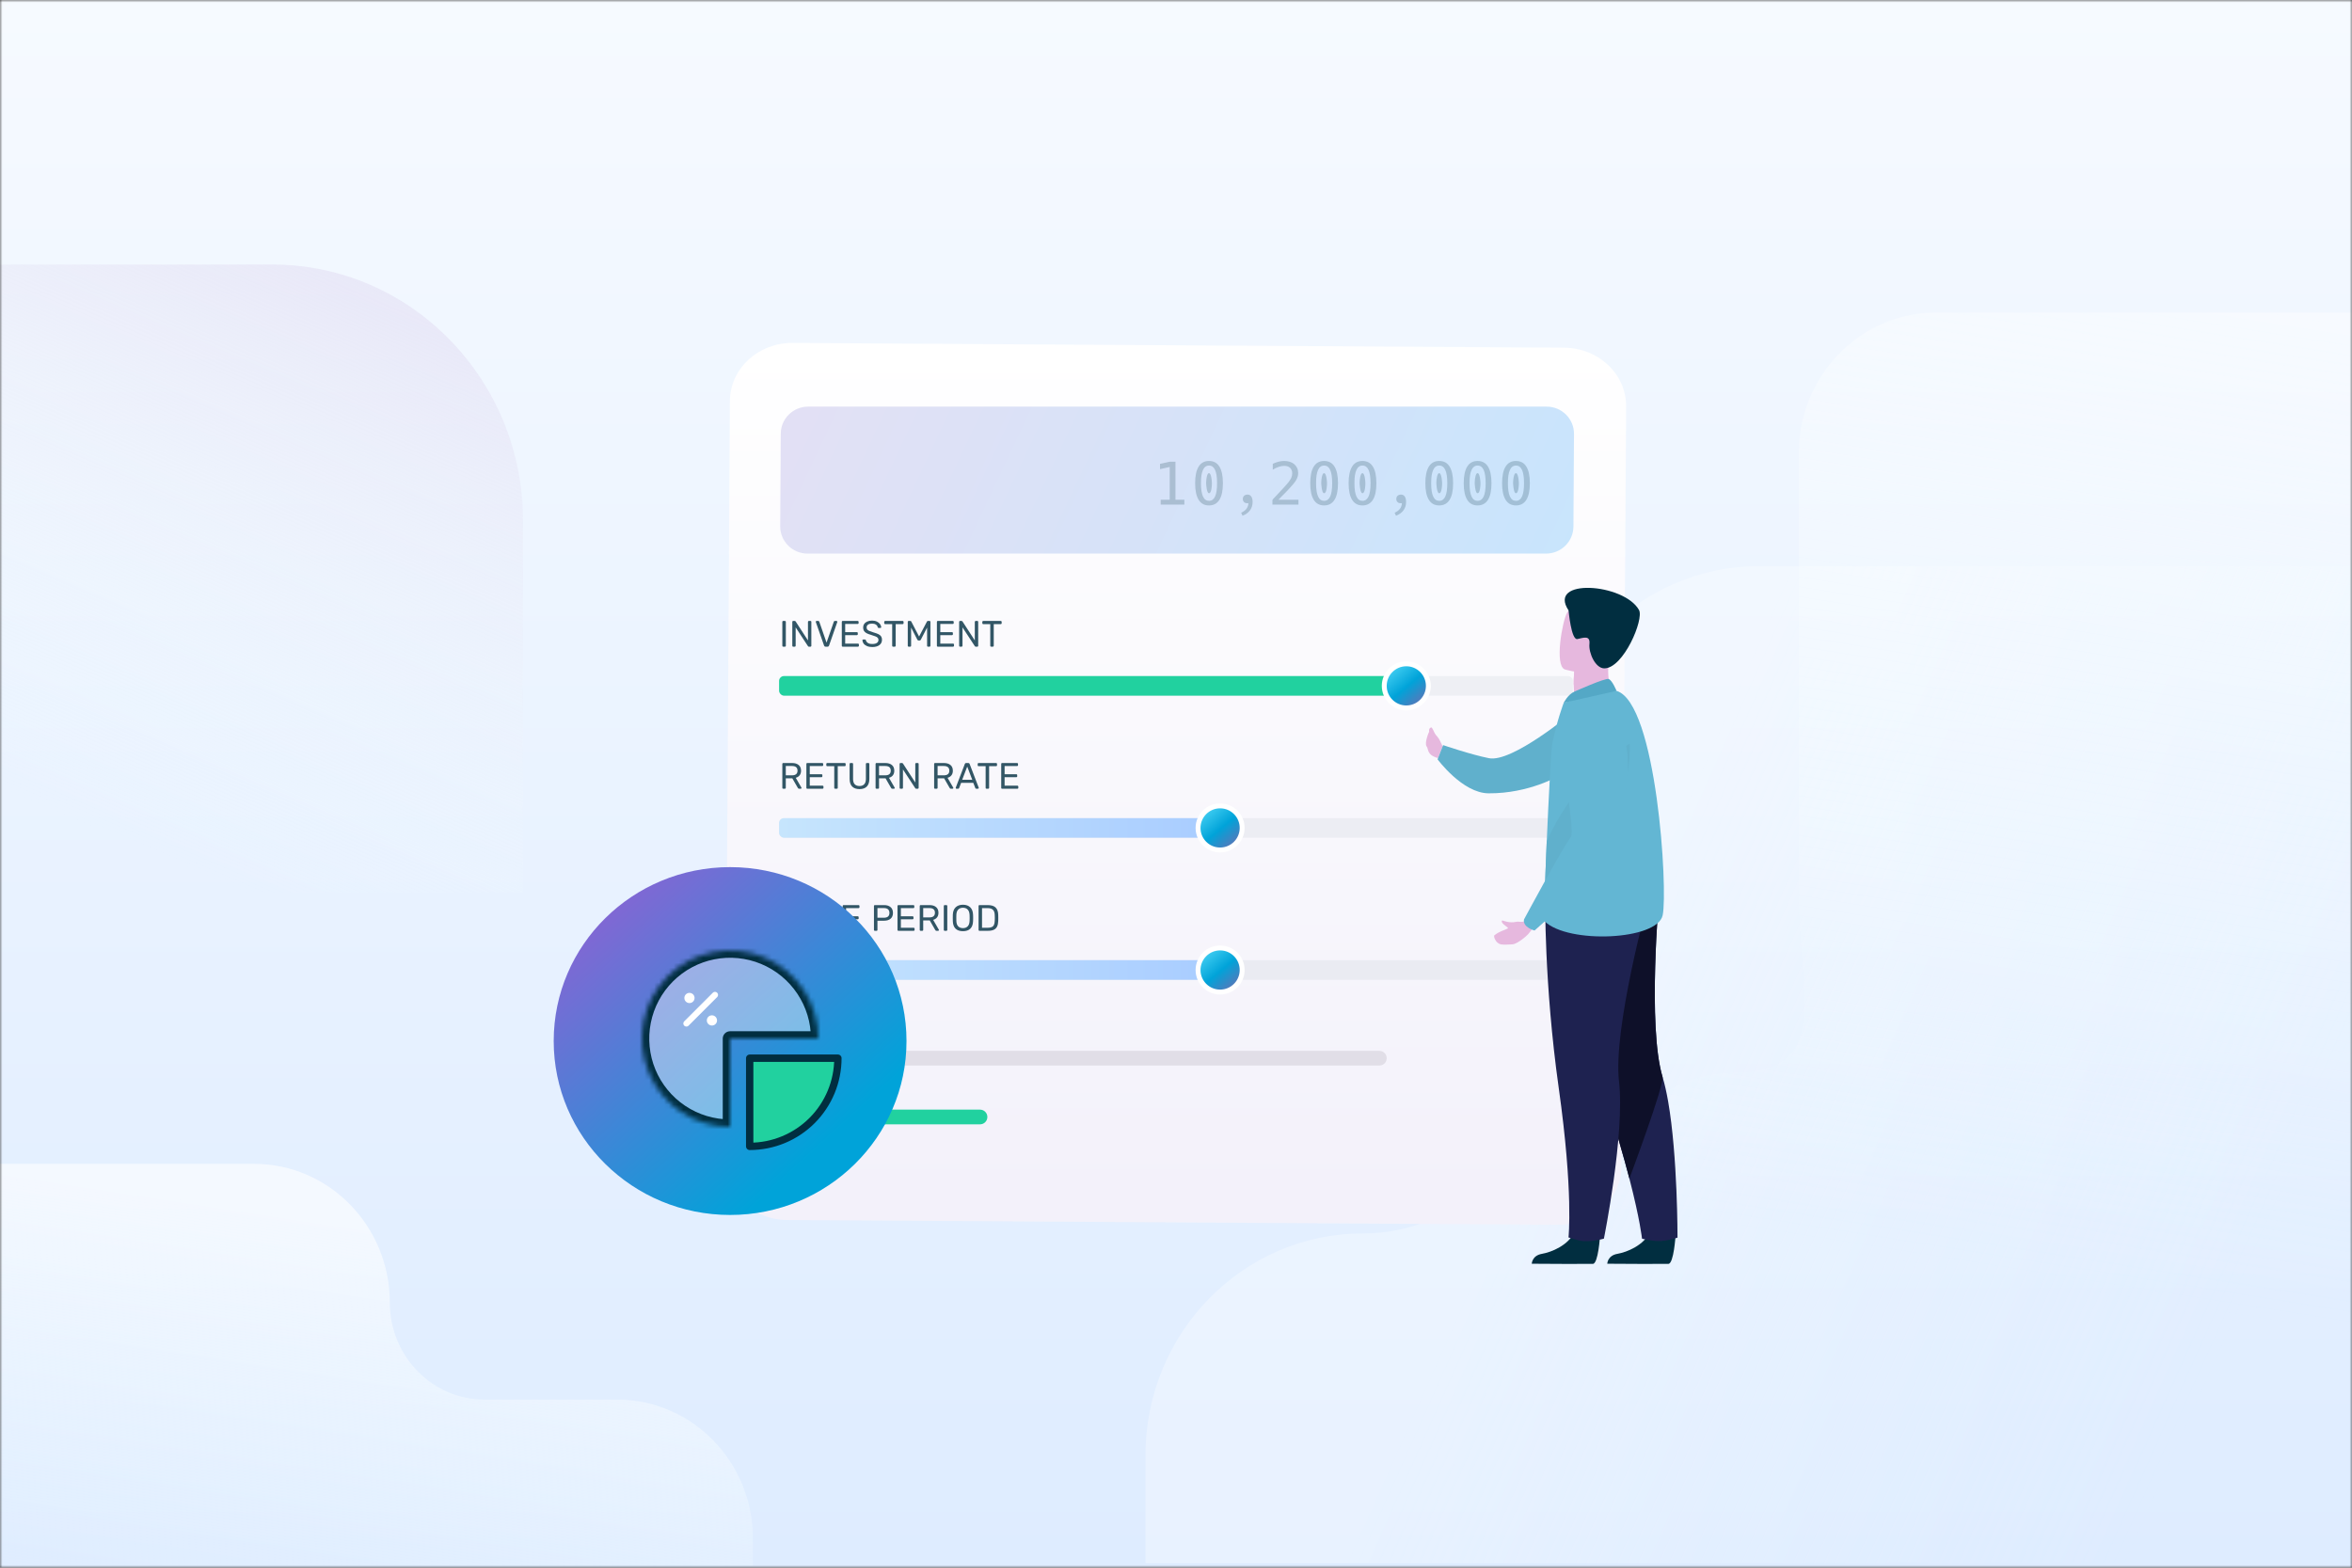 <svg xmlns="http://www.w3.org/2000/svg" width="480" height="320" viewBox="0 0 480 320" fill="none"><rect x="0" y="0" width="480" height="320" fill="#333333" stroke="none"/><mask id="mask0_108_1045" style="mask-type:alpha" maskUnits="userSpaceOnUse" x="0" y="0" width="480" height="320"><rect width="480" height="320" fill="url(#paint0_linear_108_1045)"></rect><rect width="480" height="320" fill="url(#paint1_linear_108_1045)"></rect></mask><g mask="url(#mask0_108_1045)"><rect width="480" height="320" fill="url(#paint2_linear_108_1045)"></rect><rect width="480" height="320" fill="url(#paint3_linear_108_1045)"></rect><path opacity="0.3" d="M479.998 115.569V319.082H233.771V297.106C233.771 272.072 253.624 251.78 278.115 251.78C288.207 251.78 297.344 247.598 303.958 240.838C310.571 234.078 314.662 224.739 314.662 214.423V160.895C314.662 135.864 334.515 115.569 359.006 115.569L479.998 115.569Z" fill="url(#paint4_linear_108_1045)"></path><path opacity="0.75" d="M0 54H55.597C83.824 54 106.74 77.424 106.74 106.276V182.201H0V54Z" fill="url(#paint5_linear_108_1045)"></path><path opacity="0.6" d="M153.655 314.023L153.655 319.589H0L9.15858e-06 237.569H51.836C67.144 237.569 79.555 250.256 79.555 265.902C79.555 276.832 88.223 285.69 98.914 285.69H125.937C141.244 285.69 153.655 298.376 153.655 314.023Z" fill="url(#paint6_linear_108_1045)"></path><path opacity="0.4" d="M479.997 63.802V319.533H325.964V247.631C325.964 231.794 338.523 218.956 354.017 218.956C374.052 218.956 367.107 202.355 367.107 181.872V92.472C367.107 76.635 379.667 63.797 395.16 63.797H480L479.997 63.802Z" fill="url(#paint7_linear_108_1045)"></path><path d="M318.114 250L160.632 249.027C153.607 248.98 147.953 243.613 148 237.028L148.962 81.835C149.009 75.25 154.733 69.953 161.746 70L319.229 70.973C326.254 71.02 331.907 76.387 331.861 82.972L330.899 238.165C330.852 244.75 325.128 250.047 318.114 250Z" fill="url(#paint8_linear_108_1045)"></path><path d="M315.484 113H164.778C161.697 112.977 159.213 110.495 159.225 107.434L159.342 88.497C159.365 85.447 161.873 82.988 164.966 83L315.671 83C318.752 83.023 321.236 85.505 321.225 88.566L321.107 107.503C321.084 110.553 318.577 113.012 315.484 113Z" fill="url(#paint9_linear_108_1045)"></path><path opacity="0.2" d="M236.877 102.004H238.717V95.318L236.737 95.764V94.686L238.705 94.252H239.889V102.004H241.705V103H236.877V102.004ZM246.735 103.17C245.798 103.17 245.093 102.787 244.62 102.021C244.143 101.252 243.905 100.123 243.905 98.635C243.905 97.143 244.143 96.012 244.62 95.242C245.093 94.477 245.798 94.094 246.735 94.094C247.196 94.094 247.604 94.188 247.96 94.375C248.315 94.562 248.614 94.852 248.856 95.242C249.091 95.617 249.268 96.086 249.389 96.648C249.511 97.207 249.571 97.869 249.571 98.635C249.571 99.4 249.511 100.062 249.389 100.621C249.268 101.18 249.091 101.646 248.856 102.021C248.376 102.787 247.669 103.17 246.735 103.17ZM246.735 102.232C247.02 102.232 247.264 102.156 247.468 102.004C247.675 101.852 247.845 101.631 247.977 101.342C248.247 100.752 248.382 99.85 248.382 98.635C248.382 97.416 248.247 96.514 247.977 95.928C247.845 95.635 247.677 95.412 247.473 95.26C247.27 95.107 247.024 95.031 246.735 95.031C246.184 95.031 245.774 95.328 245.505 95.922C245.368 96.215 245.264 96.584 245.194 97.029C245.128 97.471 245.095 98.006 245.095 98.635C245.095 99.853 245.231 100.756 245.505 101.342C245.645 101.646 245.817 101.871 246.02 102.016C246.227 102.16 246.466 102.232 246.735 102.232ZM246.747 100.68C246.688 100.68 246.634 100.658 246.583 100.615C246.536 100.568 246.493 100.508 246.454 100.434C246.419 100.355 246.387 100.266 246.36 100.164C246.333 100.059 246.307 99.949 246.284 99.836C246.264 99.742 246.247 99.639 246.231 99.525C246.216 99.412 246.202 99.299 246.19 99.186C246.179 99.068 246.169 98.959 246.161 98.857C246.153 98.756 246.149 98.672 246.149 98.606C246.149 98.559 246.151 98.49 246.155 98.4C246.159 98.311 246.165 98.211 246.173 98.102C246.184 97.992 246.196 97.879 246.208 97.762C246.223 97.641 246.243 97.525 246.266 97.416C246.376 96.857 246.528 96.578 246.723 96.578C246.833 96.578 246.925 96.652 246.999 96.801C247.077 96.949 247.143 97.16 247.198 97.434C247.218 97.531 247.235 97.637 247.251 97.75C247.266 97.863 247.28 97.977 247.292 98.09C247.304 98.199 247.311 98.305 247.315 98.406C247.323 98.504 247.327 98.586 247.327 98.652C247.327 98.691 247.325 98.752 247.321 98.834C247.321 98.916 247.317 99.012 247.309 99.121C247.302 99.227 247.29 99.34 247.274 99.461C247.262 99.582 247.247 99.703 247.227 99.824C247.177 100.113 247.108 100.328 247.022 100.469C246.94 100.609 246.848 100.68 246.747 100.68ZM253.3 104.658C254.253 104.232 254.745 103.58 254.777 102.701C254.73 102.709 254.687 102.715 254.648 102.719C254.612 102.723 254.577 102.725 254.542 102.725C254.417 102.725 254.3 102.707 254.191 102.672C254.081 102.633 253.984 102.574 253.898 102.496C253.726 102.344 253.64 102.129 253.64 101.852C253.64 101.723 253.661 101.602 253.704 101.488C253.747 101.371 253.816 101.271 253.909 101.189C253.987 101.123 254.085 101.068 254.202 101.025C254.32 100.979 254.448 100.955 254.589 100.955C254.921 100.955 255.179 101.088 255.362 101.354C255.542 101.615 255.632 101.982 255.632 102.455C255.632 103.123 255.452 103.699 255.093 104.184C254.734 104.664 254.226 105.025 253.57 105.268L253.3 104.658ZM259.677 102.215C259.677 102.141 259.687 102.076 259.707 102.021C259.73 101.963 259.769 101.906 259.824 101.852C260.046 101.617 260.31 101.34 260.615 101.02C260.92 100.695 261.246 100.344 261.593 99.965C261.793 99.75 261.953 99.576 262.074 99.443C262.195 99.311 262.295 99.201 262.373 99.115C262.451 99.029 262.513 98.959 262.56 98.904C262.611 98.846 262.664 98.783 262.718 98.717C262.824 98.592 262.916 98.478 262.994 98.377C263.076 98.272 263.148 98.174 263.211 98.084C263.277 97.99 263.334 97.9 263.38 97.814C263.431 97.728 263.476 97.643 263.515 97.557C263.582 97.408 263.632 97.26 263.668 97.111C263.703 96.963 263.72 96.807 263.72 96.643C263.72 96.408 263.685 96.195 263.615 96.004C263.545 95.809 263.437 95.643 263.293 95.506C263.004 95.228 262.607 95.09 262.103 95.09C261.752 95.09 261.38 95.154 260.99 95.283C260.599 95.412 260.185 95.607 259.748 95.869V94.674C259.951 94.576 260.152 94.492 260.351 94.422C260.554 94.348 260.75 94.287 260.937 94.24C261.132 94.189 261.326 94.152 261.517 94.129C261.709 94.106 261.898 94.094 262.086 94.094C262.492 94.094 262.873 94.148 263.228 94.258C263.584 94.367 263.894 94.539 264.16 94.773C264.394 94.981 264.582 95.234 264.722 95.535C264.863 95.832 264.933 96.168 264.933 96.543C264.933 96.742 264.912 96.938 264.869 97.129C264.826 97.316 264.761 97.506 264.675 97.697C264.632 97.795 264.584 97.891 264.529 97.984C264.474 98.078 264.412 98.174 264.341 98.272C264.275 98.369 264.199 98.473 264.113 98.582C264.027 98.688 263.931 98.803 263.826 98.928C263.712 99.061 263.578 99.215 263.421 99.391C263.265 99.566 263.084 99.766 262.877 99.988C262.728 100.148 262.591 100.293 262.466 100.422C262.341 100.547 262.207 100.682 262.062 100.826C261.921 100.967 261.759 101.129 261.576 101.312C261.396 101.496 261.175 101.727 260.914 102.004H264.992V103H259.677V102.215ZM270.227 103.17C269.289 103.17 268.584 102.787 268.111 102.021C267.635 101.252 267.396 100.123 267.396 98.635C267.396 97.143 267.635 96.012 268.111 95.242C268.584 94.477 269.289 94.094 270.227 94.094C270.687 94.094 271.096 94.188 271.451 94.375C271.807 94.562 272.105 94.852 272.348 95.242C272.582 95.617 272.76 96.086 272.881 96.648C273.002 97.207 273.062 97.869 273.062 98.635C273.062 99.4 273.002 100.062 272.881 100.621C272.76 101.18 272.582 101.646 272.348 102.021C271.867 102.787 271.16 103.17 270.227 103.17ZM270.227 102.232C270.512 102.232 270.756 102.156 270.959 102.004C271.166 101.852 271.336 101.631 271.469 101.342C271.738 100.752 271.873 99.85 271.873 98.635C271.873 97.416 271.738 96.514 271.469 95.928C271.336 95.635 271.168 95.412 270.965 95.26C270.762 95.107 270.516 95.031 270.227 95.031C269.676 95.031 269.266 95.328 268.996 95.922C268.859 96.215 268.756 96.584 268.686 97.029C268.619 97.471 268.586 98.006 268.586 98.635C268.586 99.853 268.723 100.756 268.996 101.342C269.137 101.646 269.309 101.871 269.512 102.016C269.719 102.16 269.957 102.232 270.227 102.232ZM270.238 100.68C270.18 100.68 270.125 100.658 270.074 100.615C270.027 100.568 269.984 100.508 269.945 100.434C269.91 100.355 269.879 100.266 269.852 100.164C269.824 100.059 269.799 99.949 269.775 99.836C269.756 99.742 269.738 99.639 269.723 99.525C269.707 99.412 269.693 99.299 269.682 99.186C269.67 99.068 269.66 98.959 269.652 98.857C269.645 98.756 269.641 98.672 269.641 98.606C269.641 98.559 269.643 98.49 269.646 98.4C269.65 98.311 269.656 98.211 269.664 98.102C269.676 97.992 269.687 97.879 269.699 97.762C269.715 97.641 269.734 97.525 269.758 97.416C269.867 96.857 270.02 96.578 270.215 96.578C270.324 96.578 270.416 96.652 270.49 96.801C270.568 96.949 270.635 97.16 270.689 97.434C270.709 97.531 270.727 97.637 270.742 97.75C270.758 97.863 270.771 97.977 270.783 98.09C270.795 98.199 270.803 98.305 270.807 98.406C270.814 98.504 270.818 98.586 270.818 98.652C270.818 98.691 270.816 98.752 270.812 98.834C270.812 98.916 270.809 99.012 270.801 99.121C270.793 99.227 270.781 99.34 270.766 99.461C270.754 99.582 270.738 99.703 270.719 99.824C270.668 100.113 270.6 100.328 270.514 100.469C270.432 100.609 270.34 100.68 270.238 100.68ZM278.057 103.17C277.12 103.17 276.414 102.787 275.942 102.021C275.465 101.252 275.227 100.123 275.227 98.635C275.227 97.143 275.465 96.012 275.942 95.242C276.414 94.477 277.12 94.094 278.057 94.094C278.518 94.094 278.926 94.188 279.282 94.375C279.637 94.562 279.936 94.852 280.178 95.242C280.412 95.617 280.59 96.086 280.711 96.648C280.832 97.207 280.893 97.869 280.893 98.635C280.893 99.4 280.832 100.062 280.711 100.621C280.59 101.18 280.412 101.646 280.178 102.021C279.698 102.787 278.991 103.17 278.057 103.17ZM278.057 102.232C278.342 102.232 278.586 102.156 278.789 102.004C278.996 101.852 279.166 101.631 279.299 101.342C279.569 100.752 279.704 99.85 279.704 98.635C279.704 97.416 279.569 96.514 279.299 95.928C279.166 95.635 278.998 95.412 278.795 95.26C278.592 95.107 278.346 95.031 278.057 95.031C277.506 95.031 277.096 95.328 276.827 95.922C276.69 96.215 276.586 96.584 276.516 97.029C276.45 97.471 276.416 98.006 276.416 98.635C276.416 99.853 276.553 100.756 276.827 101.342C276.967 101.646 277.139 101.871 277.342 102.016C277.549 102.16 277.787 102.232 278.057 102.232ZM278.069 100.68C278.01 100.68 277.955 100.658 277.905 100.615C277.858 100.568 277.815 100.508 277.776 100.434C277.741 100.355 277.709 100.266 277.682 100.164C277.655 100.059 277.629 99.949 277.606 99.836C277.586 99.742 277.569 99.639 277.553 99.525C277.537 99.412 277.524 99.299 277.512 99.186C277.5 99.068 277.491 98.959 277.483 98.857C277.475 98.756 277.471 98.672 277.471 98.606C277.471 98.559 277.473 98.49 277.477 98.4C277.481 98.311 277.487 98.211 277.495 98.102C277.506 97.992 277.518 97.879 277.53 97.762C277.545 97.641 277.565 97.525 277.588 97.416C277.698 96.857 277.85 96.578 278.045 96.578C278.155 96.578 278.246 96.652 278.321 96.801C278.399 96.949 278.465 97.16 278.52 97.434C278.539 97.531 278.557 97.637 278.573 97.75C278.588 97.863 278.602 97.977 278.614 98.09C278.625 98.199 278.633 98.305 278.637 98.406C278.645 98.504 278.649 98.586 278.649 98.652C278.649 98.691 278.647 98.752 278.643 98.834C278.643 98.916 278.639 99.012 278.631 99.121C278.623 99.227 278.612 99.34 278.596 99.461C278.584 99.582 278.569 99.703 278.549 99.824C278.498 100.113 278.43 100.328 278.344 100.469C278.262 100.609 278.17 100.68 278.069 100.68ZM284.622 104.658C285.575 104.232 286.067 103.58 286.098 102.701C286.052 102.709 286.009 102.715 285.97 102.719C285.934 102.723 285.899 102.725 285.864 102.725C285.739 102.725 285.622 102.707 285.512 102.672C285.403 102.633 285.305 102.574 285.22 102.496C285.048 102.344 284.962 102.129 284.962 101.852C284.962 101.723 284.983 101.602 285.026 101.488C285.069 101.371 285.137 101.271 285.231 101.189C285.309 101.123 285.407 101.068 285.524 101.025C285.641 100.979 285.77 100.955 285.911 100.955C286.243 100.955 286.501 101.088 286.684 101.354C286.864 101.615 286.954 101.982 286.954 102.455C286.954 103.123 286.774 103.699 286.415 104.184C286.055 104.664 285.548 105.025 284.891 105.268L284.622 104.658ZM293.718 103.17C292.78 103.17 292.075 102.787 291.603 102.021C291.126 101.252 290.888 100.123 290.888 98.635C290.888 97.143 291.126 96.012 291.603 95.242C292.075 94.477 292.78 94.094 293.718 94.094C294.179 94.094 294.587 94.188 294.943 94.375C295.298 94.562 295.597 94.852 295.839 95.242C296.073 95.617 296.251 96.086 296.372 96.648C296.493 97.207 296.554 97.869 296.554 98.635C296.554 99.4 296.493 100.062 296.372 100.621C296.251 101.18 296.073 101.646 295.839 102.021C295.359 102.787 294.652 103.17 293.718 103.17ZM293.718 102.232C294.003 102.232 294.247 102.156 294.45 102.004C294.657 101.852 294.827 101.631 294.96 101.342C295.23 100.752 295.364 99.85 295.364 98.635C295.364 97.416 295.23 96.514 294.96 95.928C294.827 95.635 294.659 95.412 294.456 95.26C294.253 95.107 294.007 95.031 293.718 95.031C293.167 95.031 292.757 95.328 292.487 95.922C292.351 96.215 292.247 96.584 292.177 97.029C292.111 97.471 292.077 98.006 292.077 98.635C292.077 99.853 292.214 100.756 292.487 101.342C292.628 101.646 292.8 101.871 293.003 102.016C293.21 102.16 293.448 102.232 293.718 102.232ZM293.73 100.68C293.671 100.68 293.616 100.658 293.566 100.615C293.519 100.568 293.476 100.508 293.437 100.434C293.402 100.355 293.37 100.266 293.343 100.164C293.316 100.059 293.29 99.949 293.267 99.836C293.247 99.742 293.23 99.639 293.214 99.525C293.198 99.412 293.185 99.299 293.173 99.186C293.161 99.068 293.152 98.959 293.144 98.857C293.136 98.756 293.132 98.672 293.132 98.606C293.132 98.559 293.134 98.49 293.138 98.4C293.142 98.311 293.148 98.211 293.155 98.102C293.167 97.992 293.179 97.879 293.191 97.762C293.206 97.641 293.226 97.525 293.249 97.416C293.359 96.857 293.511 96.578 293.706 96.578C293.816 96.578 293.907 96.652 293.982 96.801C294.06 96.949 294.126 97.16 294.181 97.434C294.2 97.531 294.218 97.637 294.234 97.75C294.249 97.863 294.263 97.977 294.275 98.09C294.286 98.199 294.294 98.305 294.298 98.406C294.306 98.504 294.31 98.586 294.31 98.652C294.31 98.691 294.308 98.752 294.304 98.834C294.304 98.916 294.3 99.012 294.292 99.121C294.284 99.227 294.273 99.34 294.257 99.461C294.245 99.582 294.23 99.703 294.21 99.824C294.159 100.113 294.091 100.328 294.005 100.469C293.923 100.609 293.831 100.68 293.73 100.68ZM301.548 103.17C300.611 103.17 299.906 102.787 299.433 102.021C298.957 101.252 298.718 100.123 298.718 98.635C298.718 97.143 298.957 96.012 299.433 95.242C299.906 94.477 300.611 94.094 301.548 94.094C302.009 94.094 302.418 94.188 302.773 94.375C303.129 94.562 303.427 94.852 303.67 95.242C303.904 95.617 304.082 96.086 304.203 96.648C304.324 97.207 304.384 97.869 304.384 98.635C304.384 99.4 304.324 100.062 304.203 100.621C304.082 101.18 303.904 101.646 303.67 102.021C303.189 102.787 302.482 103.17 301.548 103.17ZM301.548 102.232C301.834 102.232 302.078 102.156 302.281 102.004C302.488 101.852 302.658 101.631 302.791 101.342C303.06 100.752 303.195 99.85 303.195 98.635C303.195 97.416 303.06 96.514 302.791 95.928C302.658 95.635 302.49 95.412 302.287 95.26C302.084 95.107 301.837 95.031 301.548 95.031C300.998 95.031 300.587 95.328 300.318 95.922C300.181 96.215 300.078 96.584 300.007 97.029C299.941 97.471 299.908 98.006 299.908 98.635C299.908 99.853 300.045 100.756 300.318 101.342C300.459 101.646 300.63 101.871 300.834 102.016C301.041 102.16 301.279 102.232 301.548 102.232ZM301.56 100.68C301.502 100.68 301.447 100.658 301.396 100.615C301.349 100.568 301.306 100.508 301.267 100.434C301.232 100.355 301.201 100.266 301.173 100.164C301.146 100.059 301.121 99.949 301.097 99.836C301.078 99.742 301.06 99.639 301.045 99.525C301.029 99.412 301.015 99.299 301.004 99.186C300.992 99.068 300.982 98.959 300.974 98.857C300.966 98.756 300.962 98.672 300.962 98.606C300.962 98.559 300.964 98.49 300.968 98.4C300.972 98.311 300.978 98.211 300.986 98.102C300.998 97.992 301.009 97.879 301.021 97.762C301.037 97.641 301.056 97.525 301.08 97.416C301.189 96.857 301.341 96.578 301.537 96.578C301.646 96.578 301.738 96.652 301.812 96.801C301.89 96.949 301.957 97.16 302.011 97.434C302.031 97.531 302.048 97.637 302.064 97.75C302.08 97.863 302.093 97.977 302.105 98.09C302.117 98.199 302.125 98.305 302.129 98.406C302.136 98.504 302.14 98.586 302.14 98.652C302.14 98.691 302.138 98.752 302.134 98.834C302.134 98.916 302.13 99.012 302.123 99.121C302.115 99.227 302.103 99.34 302.087 99.461C302.076 99.582 302.06 99.703 302.041 99.824C301.99 100.113 301.921 100.328 301.836 100.469C301.754 100.609 301.662 100.68 301.56 100.68ZM309.379 103.17C308.441 103.17 307.736 102.787 307.264 102.021C306.787 101.252 306.549 100.123 306.549 98.635C306.549 97.143 306.787 96.012 307.264 95.242C307.736 94.477 308.441 94.094 309.379 94.094C309.84 94.094 310.248 94.188 310.604 94.375C310.959 94.562 311.258 94.852 311.5 95.242C311.734 95.617 311.912 96.086 312.033 96.648C312.154 97.207 312.215 97.869 312.215 98.635C312.215 99.4 312.154 100.062 312.033 100.621C311.912 101.18 311.734 101.646 311.5 102.021C311.02 102.787 310.312 103.17 309.379 103.17ZM309.379 102.232C309.664 102.232 309.908 102.156 310.111 102.004C310.318 101.852 310.488 101.631 310.621 101.342C310.891 100.752 311.025 99.85 311.025 98.635C311.025 97.416 310.891 96.514 310.621 95.928C310.488 95.635 310.32 95.412 310.117 95.26C309.914 95.107 309.668 95.031 309.379 95.031C308.828 95.031 308.418 95.328 308.148 95.922C308.012 96.215 307.908 96.584 307.838 97.029C307.771 97.471 307.738 98.006 307.738 98.635C307.738 99.853 307.875 100.756 308.148 101.342C308.289 101.646 308.461 101.871 308.664 102.016C308.871 102.16 309.109 102.232 309.379 102.232ZM309.391 100.68C309.332 100.68 309.277 100.658 309.227 100.615C309.18 100.568 309.137 100.508 309.098 100.434C309.062 100.355 309.031 100.266 309.004 100.164C308.977 100.059 308.951 99.949 308.928 99.836C308.908 99.742 308.891 99.639 308.875 99.525C308.859 99.412 308.846 99.299 308.834 99.186C308.822 99.068 308.812 98.959 308.805 98.857C308.797 98.756 308.793 98.672 308.793 98.606C308.793 98.559 308.795 98.49 308.799 98.4C308.803 98.311 308.809 98.211 308.816 98.102C308.828 97.992 308.84 97.879 308.852 97.762C308.867 97.641 308.887 97.525 308.91 97.416C309.02 96.857 309.172 96.578 309.367 96.578C309.477 96.578 309.568 96.652 309.643 96.801C309.721 96.949 309.787 97.16 309.842 97.434C309.861 97.531 309.879 97.637 309.895 97.75C309.91 97.863 309.924 97.977 309.936 98.09C309.947 98.199 309.955 98.305 309.959 98.406C309.967 98.504 309.971 98.586 309.971 98.652C309.971 98.691 309.969 98.752 309.965 98.834C309.965 98.916 309.961 99.012 309.953 99.121C309.945 99.227 309.934 99.34 309.918 99.461C309.906 99.582 309.891 99.703 309.871 99.824C309.82 100.113 309.752 100.328 309.666 100.469C309.584 100.609 309.492 100.68 309.391 100.68Z" fill="#012E40"></path><rect opacity="0.05" x="159" y="138" width="162" height="4" rx="1" fill="#012E40"></rect><rect x="159" y="138" width="128" height="4" rx="1" fill="#21D19F"></rect><rect opacity="0.05" x="159" y="167" width="162" height="4" rx="1" fill="#012E40"></rect><rect x="159" y="167" width="91" height="4" rx="1" fill="url(#paint10_linear_108_1045)"></rect><rect opacity="0.05" x="159" y="196" width="162" height="4" rx="1" fill="#012E40"></rect><rect x="159" y="196" width="91" height="4" rx="1" fill="url(#paint11_linear_108_1045)"></rect><path opacity="0.8" d="M159.825 132C159.775 132 159.735 131.985 159.705 131.955C159.675 131.92 159.66 131.877 159.66 131.827V126.922C159.66 126.872 159.675 126.832 159.705 126.802C159.735 126.767 159.775 126.75 159.825 126.75H160.2C160.255 126.75 160.298 126.765 160.328 126.795C160.358 126.825 160.373 126.867 160.373 126.922V131.827C160.373 131.877 160.355 131.92 160.32 131.955C160.29 131.985 160.25 132 160.2 132H159.825ZM161.861 132C161.811 132 161.771 131.985 161.741 131.955C161.711 131.92 161.696 131.877 161.696 131.827V126.93C161.696 126.875 161.711 126.832 161.741 126.802C161.771 126.767 161.811 126.75 161.861 126.75H162.191C162.241 126.75 162.279 126.76 162.304 126.78C162.329 126.8 162.354 126.825 162.379 126.855L164.891 130.725V126.93C164.891 126.875 164.906 126.832 164.936 126.802C164.971 126.767 165.014 126.75 165.064 126.75H165.401C165.456 126.75 165.499 126.767 165.529 126.802C165.564 126.832 165.581 126.875 165.581 126.93V131.82C165.581 131.87 165.564 131.912 165.529 131.947C165.499 131.982 165.459 132 165.409 132H165.071C164.986 132 164.926 131.965 164.891 131.895L162.379 128.062V131.827C162.379 131.877 162.361 131.92 162.326 131.955C162.296 131.985 162.256 132 162.206 132H161.861ZM168.456 132C168.326 132 168.236 131.935 168.186 131.805L166.499 126.982L166.484 126.9C166.484 126.86 166.499 126.825 166.529 126.795C166.564 126.765 166.601 126.75 166.641 126.75H167.001C167.056 126.75 167.099 126.765 167.129 126.795C167.164 126.82 167.186 126.85 167.196 126.885L168.681 131.175L170.174 126.885C170.184 126.85 170.204 126.82 170.234 126.795C170.269 126.765 170.314 126.75 170.369 126.75H170.729C170.769 126.75 170.804 126.765 170.834 126.795C170.864 126.825 170.879 126.86 170.879 126.9C170.879 126.935 170.876 126.962 170.871 126.982L169.184 131.805C169.134 131.935 169.044 132 168.914 132H168.456ZM171.961 132C171.911 132 171.871 131.985 171.841 131.955C171.811 131.92 171.796 131.877 171.796 131.827V126.93C171.796 126.875 171.811 126.832 171.841 126.802C171.871 126.767 171.911 126.75 171.961 126.75H175.044C175.099 126.75 175.141 126.767 175.171 126.802C175.206 126.832 175.224 126.875 175.224 126.93V127.2C175.224 127.25 175.206 127.29 175.171 127.32C175.141 127.35 175.099 127.365 175.044 127.365H172.486V129.037H174.879C174.934 129.037 174.976 129.055 175.006 129.09C175.041 129.12 175.059 129.162 175.059 129.217V129.472C175.059 129.522 175.041 129.565 175.006 129.6C174.976 129.63 174.934 129.645 174.879 129.645H172.486V131.377H175.104C175.159 131.377 175.201 131.395 175.231 131.43C175.266 131.46 175.284 131.502 175.284 131.557V131.827C175.284 131.877 175.266 131.92 175.231 131.955C175.196 131.985 175.154 132 175.104 132H171.961ZM178.01 132.075C177.6 132.075 177.242 132.01 176.937 131.88C176.637 131.75 176.407 131.58 176.247 131.37C176.092 131.155 176.01 130.925 176 130.68C176 130.64 176.015 130.605 176.045 130.575C176.075 130.545 176.112 130.53 176.157 130.53H176.525C176.615 130.53 176.677 130.58 176.712 130.68C176.757 130.89 176.885 131.072 177.095 131.227C177.31 131.377 177.615 131.452 178.01 131.452C178.435 131.452 178.752 131.377 178.962 131.227C179.172 131.077 179.277 130.87 179.277 130.605C179.277 130.435 179.225 130.295 179.12 130.185C179.02 130.075 178.867 129.98 178.662 129.9C178.462 129.815 178.16 129.712 177.755 129.592C177.37 129.482 177.062 129.365 176.832 129.24C176.607 129.115 176.437 128.962 176.322 128.782C176.207 128.597 176.15 128.365 176.15 128.085C176.15 127.815 176.222 127.575 176.367 127.365C176.512 127.15 176.722 126.982 176.997 126.862C177.272 126.737 177.597 126.675 177.972 126.675C178.362 126.675 178.695 126.745 178.97 126.885C179.25 127.02 179.462 127.192 179.607 127.402C179.752 127.607 179.83 127.815 179.84 128.025C179.84 128.07 179.825 128.107 179.795 128.137C179.765 128.167 179.727 128.182 179.682 128.182H179.307C179.267 128.182 179.23 128.17 179.195 128.145C179.16 128.12 179.135 128.082 179.12 128.032C179.09 127.817 178.97 127.64 178.76 127.5C178.55 127.36 178.287 127.29 177.972 127.29C177.632 127.29 177.362 127.357 177.162 127.492C176.962 127.622 176.862 127.817 176.862 128.077C176.862 128.252 176.907 128.395 176.997 128.505C177.092 128.615 177.235 128.712 177.425 128.797C177.62 128.882 177.902 128.98 178.272 129.09C178.697 129.21 179.03 129.33 179.27 129.45C179.515 129.57 179.697 129.72 179.817 129.9C179.937 130.075 179.997 130.302 179.997 130.582C179.997 131.052 179.817 131.42 179.457 131.685C179.102 131.945 178.62 132.075 178.01 132.075ZM182.25 132C182.2 132 182.157 131.985 182.122 131.955C182.092 131.92 182.077 131.877 182.077 131.827V127.395H180.63C180.58 127.395 180.537 127.38 180.502 127.35C180.472 127.315 180.457 127.272 180.457 127.222V126.93C180.457 126.875 180.472 126.832 180.502 126.802C180.537 126.767 180.58 126.75 180.63 126.75H184.23C184.285 126.75 184.327 126.767 184.357 126.802C184.387 126.832 184.402 126.875 184.402 126.93V127.222C184.402 127.272 184.385 127.315 184.35 127.35C184.32 127.38 184.28 127.395 184.23 127.395H182.79V131.827C182.79 131.877 182.772 131.92 182.737 131.955C182.702 131.985 182.66 132 182.61 132H182.25ZM185.431 132C185.381 132 185.338 131.985 185.303 131.955C185.273 131.92 185.258 131.877 185.258 131.827V126.93C185.258 126.875 185.273 126.832 185.303 126.802C185.333 126.767 185.376 126.75 185.431 126.75H185.783C185.873 126.75 185.936 126.787 185.971 126.862L187.568 129.93L189.181 126.862C189.221 126.787 189.281 126.75 189.361 126.75H189.713C189.768 126.75 189.811 126.767 189.841 126.802C189.871 126.832 189.886 126.875 189.886 126.93V131.827C189.886 131.877 189.868 131.92 189.833 131.955C189.803 131.985 189.763 132 189.713 132H189.368C189.318 132 189.278 131.985 189.248 131.955C189.218 131.92 189.203 131.877 189.203 131.827V128.1L187.921 130.582C187.871 130.687 187.791 130.74 187.681 130.74H187.456C187.351 130.74 187.271 130.687 187.216 130.582L185.941 128.1V131.827C185.941 131.877 185.923 131.92 185.888 131.955C185.858 131.985 185.818 132 185.768 132H185.431ZM191.37 132C191.32 132 191.28 131.985 191.25 131.955C191.22 131.92 191.205 131.877 191.205 131.827V126.93C191.205 126.875 191.22 126.832 191.25 126.802C191.28 126.767 191.32 126.75 191.37 126.75H194.453C194.508 126.75 194.55 126.767 194.58 126.802C194.615 126.832 194.633 126.875 194.633 126.93V127.2C194.633 127.25 194.615 127.29 194.58 127.32C194.55 127.35 194.508 127.365 194.453 127.365H191.895V129.037H194.288C194.343 129.037 194.385 129.055 194.415 129.09C194.45 129.12 194.468 129.162 194.468 129.217V129.472C194.468 129.522 194.45 129.565 194.415 129.6C194.385 129.63 194.343 129.645 194.288 129.645H191.895V131.377H194.513C194.568 131.377 194.61 131.395 194.64 131.43C194.675 131.46 194.693 131.502 194.693 131.557V131.827C194.693 131.877 194.675 131.92 194.64 131.955C194.605 131.985 194.563 132 194.513 132H191.37ZM195.911 132C195.861 132 195.821 131.985 195.791 131.955C195.761 131.92 195.746 131.877 195.746 131.827V126.93C195.746 126.875 195.761 126.832 195.791 126.802C195.821 126.767 195.861 126.75 195.911 126.75H196.241C196.291 126.75 196.329 126.76 196.354 126.78C196.379 126.8 196.404 126.825 196.429 126.855L198.941 130.725V126.93C198.941 126.875 198.956 126.832 198.986 126.802C199.021 126.767 199.064 126.75 199.114 126.75H199.451C199.506 126.75 199.549 126.767 199.579 126.802C199.614 126.832 199.631 126.875 199.631 126.93V131.82C199.631 131.87 199.614 131.912 199.579 131.947C199.549 131.982 199.509 132 199.459 132H199.121C199.036 132 198.976 131.965 198.941 131.895L196.429 128.062V131.827C196.429 131.877 196.411 131.92 196.376 131.955C196.346 131.985 196.306 132 196.256 132H195.911ZM202.267 132C202.217 132 202.174 131.985 202.139 131.955C202.109 131.92 202.094 131.877 202.094 131.827V127.395H200.647C200.597 127.395 200.554 127.38 200.519 127.35C200.489 127.315 200.474 127.272 200.474 127.222V126.93C200.474 126.875 200.489 126.832 200.519 126.802C200.554 126.767 200.597 126.75 200.647 126.75H204.247C204.302 126.75 204.344 126.767 204.374 126.802C204.404 126.832 204.419 126.875 204.419 126.93V127.222C204.419 127.272 204.402 127.315 204.367 127.35C204.337 127.38 204.297 127.395 204.247 127.395H202.807V131.827C202.807 131.877 202.789 131.92 202.754 131.955C202.719 131.985 202.677 132 202.627 132H202.267Z" fill="#012E40"></path><path opacity="0.8" d="M159.825 161C159.775 161 159.735 160.985 159.705 160.955C159.675 160.92 159.66 160.877 159.66 160.827V155.93C159.66 155.875 159.675 155.832 159.705 155.802C159.735 155.767 159.775 155.75 159.825 155.75H161.655C162.225 155.75 162.67 155.885 162.99 156.155C163.315 156.42 163.478 156.807 163.478 157.317C163.478 157.697 163.383 158.01 163.193 158.255C163.003 158.5 162.738 158.67 162.398 158.765L163.553 160.767C163.568 160.797 163.575 160.825 163.575 160.85C163.575 160.89 163.56 160.925 163.53 160.955C163.5 160.985 163.465 161 163.425 161H163.095C163.02 161 162.96 160.982 162.915 160.947C162.875 160.912 162.838 160.862 162.803 160.797L161.7 158.877H160.365V160.827C160.365 160.877 160.348 160.92 160.313 160.955C160.278 160.985 160.235 161 160.185 161H159.825ZM161.625 158.262C162.38 158.262 162.758 157.945 162.758 157.31C162.758 156.675 162.38 156.357 161.625 156.357H160.365V158.262H161.625ZM164.732 161C164.682 161 164.642 160.985 164.612 160.955C164.582 160.92 164.567 160.877 164.567 160.827V155.93C164.567 155.875 164.582 155.832 164.612 155.802C164.642 155.767 164.682 155.75 164.732 155.75H167.815C167.87 155.75 167.912 155.767 167.942 155.802C167.977 155.832 167.995 155.875 167.995 155.93V156.2C167.995 156.25 167.977 156.29 167.942 156.32C167.912 156.35 167.87 156.365 167.815 156.365H165.257V158.037H167.65C167.705 158.037 167.747 158.055 167.777 158.09C167.812 158.12 167.83 158.162 167.83 158.217V158.472C167.83 158.522 167.812 158.565 167.777 158.6C167.747 158.63 167.705 158.645 167.65 158.645H165.257V160.377H167.875C167.93 160.377 167.972 160.395 168.002 160.43C168.037 160.46 168.055 160.502 168.055 160.557V160.827C168.055 160.877 168.037 160.92 168.002 160.955C167.967 160.985 167.925 161 167.875 161H164.732ZM170.428 161C170.378 161 170.336 160.985 170.301 160.955C170.271 160.92 170.256 160.877 170.256 160.827V156.395H168.808C168.758 156.395 168.716 156.38 168.681 156.35C168.651 156.315 168.636 156.272 168.636 156.222V155.93C168.636 155.875 168.651 155.832 168.681 155.802C168.716 155.767 168.758 155.75 168.808 155.75H172.408C172.463 155.75 172.506 155.767 172.536 155.802C172.566 155.832 172.581 155.875 172.581 155.93V156.222C172.581 156.272 172.563 156.315 172.528 156.35C172.498 156.38 172.458 156.395 172.408 156.395H170.968V160.827C170.968 160.877 170.951 160.92 170.916 160.955C170.881 160.985 170.838 161 170.788 161H170.428ZM175.409 161.075C174.764 161.075 174.267 160.902 173.917 160.557C173.567 160.207 173.392 159.68 173.392 158.975V155.93C173.392 155.875 173.407 155.832 173.437 155.802C173.467 155.767 173.507 155.75 173.557 155.75H173.917C173.972 155.75 174.014 155.767 174.044 155.802C174.079 155.832 174.097 155.875 174.097 155.93V158.99C174.097 159.48 174.209 159.845 174.434 160.085C174.664 160.325 174.989 160.445 175.409 160.445C175.824 160.445 176.144 160.325 176.369 160.085C176.599 159.84 176.714 159.475 176.714 158.99V155.93C176.714 155.875 176.729 155.832 176.759 155.802C176.789 155.767 176.832 155.75 176.887 155.75H177.247C177.297 155.75 177.337 155.767 177.367 155.802C177.402 155.832 177.419 155.875 177.419 155.93V158.975C177.419 159.68 177.244 160.207 176.894 160.557C176.549 160.902 176.054 161.075 175.409 161.075ZM178.853 161C178.803 161 178.763 160.985 178.733 160.955C178.703 160.92 178.688 160.877 178.688 160.827V155.93C178.688 155.875 178.703 155.832 178.733 155.802C178.763 155.767 178.803 155.75 178.853 155.75H180.683C181.253 155.75 181.698 155.885 182.018 156.155C182.343 156.42 182.506 156.807 182.506 157.317C182.506 157.697 182.411 158.01 182.221 158.255C182.031 158.5 181.766 158.67 181.426 158.765L182.581 160.767C182.596 160.797 182.603 160.825 182.603 160.85C182.603 160.89 182.588 160.925 182.558 160.955C182.528 160.985 182.493 161 182.453 161H182.123C182.048 161 181.988 160.982 181.943 160.947C181.903 160.912 181.866 160.862 181.831 160.797L180.728 158.877H179.393V160.827C179.393 160.877 179.376 160.92 179.341 160.955C179.306 160.985 179.263 161 179.213 161H178.853ZM180.653 158.262C181.408 158.262 181.786 157.945 181.786 157.31C181.786 156.675 181.408 156.357 180.653 156.357H179.393V158.262H180.653ZM183.761 161C183.711 161 183.671 160.985 183.641 160.955C183.611 160.92 183.596 160.877 183.596 160.827V155.93C183.596 155.875 183.611 155.832 183.641 155.802C183.671 155.767 183.711 155.75 183.761 155.75H184.091C184.141 155.75 184.178 155.76 184.203 155.78C184.228 155.8 184.253 155.825 184.278 155.855L186.791 159.725V155.93C186.791 155.875 186.806 155.832 186.836 155.802C186.871 155.767 186.913 155.75 186.963 155.75H187.301C187.356 155.75 187.398 155.767 187.428 155.802C187.463 155.832 187.481 155.875 187.481 155.93V160.82C187.481 160.87 187.463 160.912 187.428 160.947C187.398 160.982 187.358 161 187.308 161H186.971C186.886 161 186.826 160.965 186.791 160.895L184.278 157.062V160.827C184.278 160.877 184.261 160.92 184.226 160.955C184.196 160.985 184.156 161 184.106 161H183.761ZM190.806 161C190.756 161 190.716 160.985 190.686 160.955C190.656 160.92 190.641 160.877 190.641 160.827V155.93C190.641 155.875 190.656 155.832 190.686 155.802C190.716 155.767 190.756 155.75 190.806 155.75H192.636C193.206 155.75 193.651 155.885 193.971 156.155C194.296 156.42 194.459 156.807 194.459 157.317C194.459 157.697 194.364 158.01 194.174 158.255C193.984 158.5 193.719 158.67 193.379 158.765L194.534 160.767C194.549 160.797 194.556 160.825 194.556 160.85C194.556 160.89 194.541 160.925 194.511 160.955C194.481 160.985 194.446 161 194.406 161H194.076C194.001 161 193.941 160.982 193.896 160.947C193.856 160.912 193.819 160.862 193.784 160.797L192.681 158.877H191.346V160.827C191.346 160.877 191.329 160.92 191.294 160.955C191.259 160.985 191.216 161 191.166 161H190.806ZM192.606 158.262C193.361 158.262 193.739 157.945 193.739 157.31C193.739 156.675 193.361 156.357 192.606 156.357H191.346V158.262H192.606ZM195.189 161C195.149 161 195.114 160.985 195.084 160.955C195.054 160.925 195.039 160.89 195.039 160.85L195.054 160.767L196.914 155.915C196.954 155.805 197.034 155.75 197.154 155.75H197.634C197.754 155.75 197.834 155.805 197.874 155.915L199.734 160.767L199.749 160.85C199.749 160.89 199.731 160.925 199.696 160.955C199.666 160.985 199.631 161 199.591 161H199.239C199.189 161 199.146 160.987 199.111 160.962C199.081 160.932 199.061 160.902 199.051 160.872L198.631 159.792H196.149L195.736 160.872C195.696 160.957 195.634 161 195.549 161H195.189ZM196.366 159.17H198.421L197.394 156.477L196.366 159.17ZM201.322 161C201.272 161 201.229 160.985 201.194 160.955C201.164 160.92 201.149 160.877 201.149 160.827V156.395H199.702C199.652 156.395 199.609 156.38 199.574 156.35C199.544 156.315 199.529 156.272 199.529 156.222V155.93C199.529 155.875 199.544 155.832 199.574 155.802C199.609 155.767 199.652 155.75 199.702 155.75H203.302C203.357 155.75 203.399 155.767 203.429 155.802C203.459 155.832 203.474 155.875 203.474 155.93V156.222C203.474 156.272 203.457 156.315 203.422 156.35C203.392 156.38 203.352 156.395 203.302 156.395H201.862V160.827C201.862 160.877 201.844 160.92 201.809 160.955C201.774 160.985 201.732 161 201.682 161H201.322ZM204.495 161C204.445 161 204.405 160.985 204.375 160.955C204.345 160.92 204.33 160.877 204.33 160.827V155.93C204.33 155.875 204.345 155.832 204.375 155.802C204.405 155.767 204.445 155.75 204.495 155.75H207.578C207.633 155.75 207.675 155.767 207.705 155.802C207.74 155.832 207.758 155.875 207.758 155.93V156.2C207.758 156.25 207.74 156.29 207.705 156.32C207.675 156.35 207.633 156.365 207.578 156.365H205.02V158.037H207.413C207.468 158.037 207.51 158.055 207.54 158.09C207.575 158.12 207.593 158.162 207.593 158.217V158.472C207.593 158.522 207.575 158.565 207.54 158.6C207.51 158.63 207.468 158.645 207.413 158.645H205.02V160.377H207.638C207.693 160.377 207.735 160.395 207.765 160.43C207.8 160.46 207.818 160.502 207.818 160.557V160.827C207.818 160.877 207.8 160.92 207.765 160.955C207.73 160.985 207.688 161 207.638 161H204.495Z" fill="#012E40"></path><path opacity="0.8" d="M160.98 190C160.93 190 160.888 189.985 160.853 189.955C160.823 189.92 160.808 189.877 160.808 189.827V185.395H159.36C159.31 185.395 159.268 185.38 159.233 185.35C159.203 185.315 159.188 185.272 159.188 185.222V184.93C159.188 184.875 159.203 184.832 159.233 184.802C159.268 184.767 159.31 184.75 159.36 184.75H162.96C163.015 184.75 163.058 184.767 163.088 184.802C163.118 184.832 163.132 184.875 163.132 184.93V185.222C163.132 185.272 163.115 185.315 163.08 185.35C163.05 185.38 163.01 185.395 162.96 185.395H161.52V189.827C161.52 189.877 161.503 189.92 161.468 189.955C161.433 189.985 161.39 190 161.34 190H160.98ZM164.154 190C164.104 190 164.064 189.985 164.034 189.955C164.004 189.92 163.989 189.877 163.989 189.827V184.922C163.989 184.872 164.004 184.832 164.034 184.802C164.064 184.767 164.104 184.75 164.154 184.75H164.529C164.584 184.75 164.626 184.765 164.656 184.795C164.686 184.825 164.701 184.867 164.701 184.922V189.827C164.701 189.877 164.684 189.92 164.649 189.955C164.619 189.985 164.579 190 164.529 190H164.154ZM166.197 190C166.147 190 166.105 189.985 166.07 189.955C166.04 189.92 166.025 189.877 166.025 189.827V184.93C166.025 184.875 166.04 184.832 166.07 184.802C166.1 184.767 166.142 184.75 166.197 184.75H166.55C166.64 184.75 166.702 184.787 166.737 184.862L168.335 187.93L169.947 184.862C169.987 184.787 170.047 184.75 170.127 184.75H170.48C170.535 184.75 170.577 184.767 170.607 184.802C170.637 184.832 170.652 184.875 170.652 184.93V189.827C170.652 189.877 170.635 189.92 170.6 189.955C170.57 189.985 170.53 190 170.48 190H170.135C170.085 190 170.045 189.985 170.015 189.955C169.985 189.92 169.97 189.877 169.97 189.827V186.1L168.687 188.582C168.637 188.687 168.557 188.74 168.447 188.74H168.222C168.117 188.74 168.037 188.687 167.982 188.582L166.707 186.1V189.827C166.707 189.877 166.69 189.92 166.655 189.955C166.625 189.985 166.585 190 166.535 190H166.197ZM172.137 190C172.087 190 172.047 189.985 172.017 189.955C171.987 189.92 171.972 189.877 171.972 189.827V184.93C171.972 184.875 171.987 184.832 172.017 184.802C172.047 184.767 172.087 184.75 172.137 184.75H175.22C175.275 184.75 175.317 184.767 175.347 184.802C175.382 184.832 175.4 184.875 175.4 184.93V185.2C175.4 185.25 175.382 185.29 175.347 185.32C175.317 185.35 175.275 185.365 175.22 185.365H172.662V187.037H175.055C175.11 187.037 175.152 187.055 175.182 187.09C175.217 187.12 175.235 187.162 175.235 187.217V187.472C175.235 187.522 175.217 187.565 175.182 187.6C175.152 187.63 175.11 187.645 175.055 187.645H172.662V189.377H175.28C175.335 189.377 175.377 189.395 175.407 189.43C175.442 189.46 175.46 189.502 175.46 189.557V189.827C175.46 189.877 175.442 189.92 175.407 189.955C175.372 189.985 175.33 190 175.28 190H172.137ZM178.524 190C178.474 190 178.434 189.985 178.404 189.955C178.374 189.92 178.359 189.877 178.359 189.827V184.93C178.359 184.875 178.374 184.832 178.404 184.802C178.434 184.767 178.474 184.75 178.524 184.75H180.421C180.986 184.75 181.429 184.887 181.749 185.162C182.074 185.432 182.236 185.827 182.236 186.347C182.236 186.867 182.074 187.262 181.749 187.532C181.429 187.802 180.986 187.937 180.421 187.937H179.071V189.827C179.071 189.877 179.054 189.92 179.019 189.955C178.989 189.985 178.949 190 178.899 190H178.524ZM180.384 187.33C181.139 187.33 181.516 187.002 181.516 186.347C181.516 186.027 181.421 185.782 181.231 185.612C181.046 185.442 180.764 185.357 180.384 185.357H179.071V187.33H180.384ZM183.328 190C183.278 190 183.238 189.985 183.208 189.955C183.178 189.92 183.163 189.877 183.163 189.827V184.93C183.163 184.875 183.178 184.832 183.208 184.802C183.238 184.767 183.278 184.75 183.328 184.75H186.411C186.466 184.75 186.508 184.767 186.538 184.802C186.573 184.832 186.591 184.875 186.591 184.93V185.2C186.591 185.25 186.573 185.29 186.538 185.32C186.508 185.35 186.466 185.365 186.411 185.365H183.853V187.037H186.246C186.301 187.037 186.343 187.055 186.373 187.09C186.408 187.12 186.426 187.162 186.426 187.217V187.472C186.426 187.522 186.408 187.565 186.373 187.6C186.343 187.63 186.301 187.645 186.246 187.645H183.853V189.377H186.471C186.526 189.377 186.568 189.395 186.598 189.43C186.633 189.46 186.651 189.502 186.651 189.557V189.827C186.651 189.877 186.633 189.92 186.598 189.955C186.563 189.985 186.521 190 186.471 190H183.328ZM187.869 190C187.819 190 187.779 189.985 187.749 189.955C187.719 189.92 187.704 189.877 187.704 189.827V184.93C187.704 184.875 187.719 184.832 187.749 184.802C187.779 184.767 187.819 184.75 187.869 184.75H189.699C190.269 184.75 190.714 184.885 191.034 185.155C191.359 185.42 191.522 185.807 191.522 186.317C191.522 186.697 191.427 187.01 191.237 187.255C191.047 187.5 190.782 187.67 190.442 187.765L191.597 189.767C191.612 189.797 191.619 189.825 191.619 189.85C191.619 189.89 191.604 189.925 191.574 189.955C191.544 189.985 191.509 190 191.469 190H191.139C191.064 190 191.004 189.982 190.959 189.947C190.919 189.912 190.882 189.862 190.847 189.797L189.744 187.877H188.409V189.827C188.409 189.877 188.392 189.92 188.357 189.955C188.322 189.985 188.279 190 188.229 190H187.869ZM189.669 187.262C190.424 187.262 190.802 186.945 190.802 186.31C190.802 185.675 190.424 185.357 189.669 185.357H188.409V187.262H189.669ZM192.777 190C192.727 190 192.687 189.985 192.657 189.955C192.627 189.92 192.612 189.877 192.612 189.827V184.922C192.612 184.872 192.627 184.832 192.657 184.802C192.687 184.767 192.727 184.75 192.777 184.75H193.152C193.207 184.75 193.249 184.765 193.279 184.795C193.309 184.825 193.324 184.867 193.324 184.922V189.827C193.324 189.877 193.307 189.92 193.272 189.955C193.242 189.985 193.202 190 193.152 190H192.777ZM196.523 190.075C195.873 190.075 195.37 189.905 195.015 189.565C194.66 189.22 194.473 188.702 194.453 188.012C194.448 187.862 194.445 187.65 194.445 187.375C194.445 187.1 194.448 186.89 194.453 186.745C194.473 186.065 194.665 185.55 195.03 185.2C195.4 184.85 195.898 184.675 196.523 184.675C197.148 184.675 197.643 184.85 198.008 185.2C198.373 185.55 198.565 186.065 198.585 186.745C198.595 187.035 198.6 187.245 198.6 187.375C198.6 187.5 198.595 187.712 198.585 188.012C198.565 188.702 198.378 189.22 198.023 189.565C197.673 189.905 197.173 190.075 196.523 190.075ZM196.523 189.452C196.923 189.452 197.243 189.332 197.483 189.092C197.723 188.847 197.853 188.475 197.873 187.975C197.883 187.675 197.888 187.475 197.888 187.375C197.888 187.265 197.883 187.065 197.873 186.775C197.853 186.275 197.723 185.902 197.483 185.657C197.243 185.412 196.923 185.29 196.523 185.29C196.123 185.29 195.8 185.412 195.555 185.657C195.315 185.902 195.188 186.275 195.173 186.775C195.168 186.92 195.165 187.12 195.165 187.375C195.165 187.625 195.168 187.825 195.173 187.975C195.188 188.475 195.315 188.847 195.555 189.092C195.795 189.332 196.118 189.452 196.523 189.452ZM199.874 190C199.824 190 199.784 189.985 199.754 189.955C199.724 189.92 199.709 189.877 199.709 189.827V184.93C199.709 184.875 199.724 184.832 199.754 184.802C199.784 184.767 199.824 184.75 199.874 184.75H201.569C202.324 184.75 202.869 184.92 203.204 185.26C203.539 185.595 203.711 186.102 203.721 186.782C203.726 186.927 203.729 187.122 203.729 187.367C203.729 187.612 203.726 187.81 203.721 187.96C203.711 188.435 203.634 188.822 203.489 189.122C203.349 189.417 203.126 189.637 202.821 189.782C202.516 189.927 202.111 190 201.606 190H199.874ZM201.569 189.377C201.919 189.377 202.196 189.33 202.401 189.235C202.611 189.135 202.761 188.982 202.851 188.777C202.946 188.567 202.999 188.285 203.009 187.93C203.019 187.63 203.024 187.442 203.024 187.367C203.024 187.287 203.019 187.102 203.009 186.812C202.999 186.312 202.879 185.947 202.649 185.717C202.424 185.482 202.051 185.365 201.531 185.365H200.414V189.377H201.569Z" fill="#012E40"></path><circle cx="287" cy="140" r="4.5" fill="url(#paint12_linear_108_1045)" stroke="white"></circle><circle cx="249" cy="169" r="4.5" fill="url(#paint13_linear_108_1045)" stroke="white"></circle><circle cx="249" cy="198" r="4.5" fill="url(#paint14_linear_108_1045)" stroke="white"></circle><path opacity="0.2" d="M160.5 216H281.5" stroke="#918D99" stroke-width="3" stroke-linecap="round"></path><path d="M161 228H200" stroke="#21D19F" stroke-width="3" stroke-linecap="round"></path><ellipse cx="149" cy="212.5" rx="36" ry="35.5" fill="url(#paint15_linear_108_1045)"></ellipse><mask id="path-25-inside-1_108_1045" fill="white"><path d="M167 212C167 208.44 165.944 204.96 163.966 202C161.989 199.04 159.177 196.733 155.888 195.37C152.599 194.008 148.98 193.651 145.488 194.346C141.997 195.04 138.789 196.755 136.272 199.272C133.755 201.789 132.04 204.997 131.346 208.488C130.651 211.98 131.008 215.599 132.37 218.888C133.733 222.177 136.04 224.989 139 226.966C141.96 228.944 145.44 230 149 230L149 212H167Z"></path></mask><path d="M167 212C167 208.44 165.944 204.96 163.966 202C161.989 199.04 159.177 196.733 155.888 195.37C152.599 194.008 148.98 193.651 145.488 194.346C141.997 195.04 138.789 196.755 136.272 199.272C133.755 201.789 132.04 204.997 131.346 208.488C130.651 211.98 131.008 215.599 132.37 218.888C133.733 222.177 136.04 224.989 139 226.966C141.96 228.944 145.44 230 149 230L149 212H167Z" fill="white" fill-opacity="0.4" stroke="#012E40" stroke-width="3" stroke-linejoin="round" mask="url(#path-25-inside-1_108_1045)"></path><path d="M145.916 203.083L140.083 208.917" stroke="white" stroke-width="1.25" stroke-linecap="round" stroke-linejoin="round"></path><path d="M140.708 204.75C141.283 204.75 141.749 204.284 141.749 203.708C141.749 203.133 141.283 202.667 140.708 202.667C140.132 202.667 139.666 203.133 139.666 203.708C139.666 204.284 140.132 204.75 140.708 204.75Z" fill="white"></path><path d="M145.292 209.333C145.867 209.333 146.333 208.867 146.333 208.292C146.333 207.716 145.867 207.25 145.292 207.25C144.716 207.25 144.25 207.716 144.25 208.292C144.25 208.867 144.716 209.333 145.292 209.333Z" fill="white"></path><path d="M153 234C155.364 234 157.704 233.534 159.888 232.63C162.072 231.725 164.056 230.399 165.728 228.728C167.399 227.056 168.725 225.072 169.63 222.888C170.534 220.704 171 218.364 171 216L153 216L153 234Z" fill="#21D19F" stroke="#012E40" stroke-width="1.5" stroke-linejoin="round"></path><g clip-path="url(#clip0_108_1045)"><path d="M294.413 152.343C294.413 152.343 293.938 151.273 293.63 150.766C293.323 150.258 292.005 148.778 291.784 149.113C291.562 149.448 290.666 151.711 291.141 152.343C291.616 152.974 291.108 154.076 293.474 154.746L294.413 152.343Z" fill="#E6B8DE"></path><path d="M320.708 145.592C320.708 145.592 308.595 155.702 303.875 154.767C300.181 154.033 294.516 152.094 294.516 152.094L293.382 154.994C293.382 154.994 298.464 161.89 303.767 161.934C312.051 162.004 318.169 158.348 318.169 158.348L320.713 145.598L320.708 145.592Z" fill="#60B0CC"></path><path d="M341.947 252.232C341.947 252.232 341.595 257.903 340.499 257.984C340.353 257.995 334.931 257.995 334.931 257.995L328.014 257.957C328.014 257.957 328.057 256.288 330.082 255.937C332.102 255.586 335.488 254.166 336.714 251.493C338.004 248.679 341.947 252.232 341.947 252.232Z" fill="#012E40"></path><path d="M342.347 252.627C342.347 252.627 340.246 253.329 338.599 253.329C336.768 253.329 335.105 252.832 335.105 252.832C335.105 252.832 334.711 249.003 332.529 240.568C331.384 236.145 329.753 230.458 327.436 223.395C321.021 203.867 319.066 192.445 318.888 191.365C318.877 191.306 318.877 191.279 318.877 191.279L318.899 191.268L338.626 182.606C338.626 182.606 336.185 209.516 339.301 219.847C339.738 221.289 340.111 222.973 340.43 224.793C342.395 236.015 342.347 252.627 342.347 252.627Z" fill="#1E2250"></path><path d="M332.529 240.568C331.384 236.145 329.753 230.458 327.436 223.395C321.021 203.867 319.066 192.445 318.888 191.365C318.888 191.333 318.888 191.301 318.893 191.268L338.62 182.606C338.62 182.606 336.18 209.516 339.296 219.847C339.733 221.289 332.529 240.568 332.529 240.568Z" fill="#0E1029"></path><path d="M326.539 252.232C326.539 252.232 326.188 257.903 325.092 257.984C324.946 257.995 319.524 257.995 319.524 257.995L312.606 257.957C312.606 257.957 312.65 256.288 314.675 255.937C316.694 255.586 320.081 254.166 321.306 251.493C322.597 248.679 326.539 252.232 326.539 252.232Z" fill="#012E40"></path><path d="M315.35 183.238C315.35 183.238 315.096 200.676 318.11 222.088C321.128 243.5 320.102 252.589 320.102 252.589C320.102 252.589 322.176 253.259 323.013 253.329C325.146 253.502 327.328 252.832 327.328 252.832C327.328 252.832 331.648 231.414 330.406 220.695C329.17 209.975 336.32 183.918 336.32 183.918L315.345 183.238H315.35Z" fill="#1E2250"></path><path d="M329.342 142.428L325.492 144.955L321.982 143.961C321.339 143.049 321.172 141.283 321.161 139.754C321.15 138.237 321.296 136.952 321.296 136.952L326.491 134.657L328.43 133.803C328.424 133.836 328.278 135.396 328.257 135.623C327.895 139.673 329.337 142.422 329.337 142.422L329.342 142.428Z" fill="#E6B8DE"></path><path d="M315.263 188.087C320.059 192.715 338.199 191.938 339.316 186.84C340.434 181.742 338.096 143.432 329.909 141.023C328.208 140.527 319.125 143.459 319.125 143.459C319.125 143.459 317.699 147.191 316.765 151.938C316.581 152.861 316.052 162.652 315.658 171.811C315.474 176.093 315.317 180.241 315.236 183.276C315.161 186.122 315.161 187.985 315.263 188.087Z" fill="#63B6D3"></path><path d="M327.873 135.699C326.82 137.481 323.121 139.042 321.161 139.754C321.15 138.237 321.296 136.952 321.296 136.952L326.491 134.657C327.641 134.64 328.338 134.9 327.868 135.693L327.873 135.699Z" fill="#E6B8DE"></path><path d="M319.341 136.638C319.341 136.638 327.711 139.252 329.261 134.014C330.806 128.776 332.928 125.584 327.646 123.694C322.365 121.804 320.734 123.494 319.794 125.12C318.855 126.745 317.202 135.823 319.341 136.638Z" fill="#E6B8DE"></path><path d="M320.119 124.612C320.119 124.612 320.653 130.709 321.912 130.444C323.17 130.18 324.558 129.613 324.374 131.449C324.191 133.285 325.6 136.439 327.42 136.428C331.319 136.412 335.553 126.405 334.489 124.509C331.411 119.033 315.669 117.932 320.119 124.606V124.612Z" fill="#012E40"></path><path d="M321.35 141.153C321.458 141.11 327.582 138.361 328.3 138.599C329.018 138.836 329.909 141.023 329.909 141.023L319.125 143.459C319.125 143.459 319.973 141.731 321.35 141.153Z" fill="#54A8C6"></path><path d="M315.236 183.276C334.154 169.796 332.582 151.808 332.582 151.808C325.67 155.707 318.806 164.331 315.658 171.811C315.474 176.093 315.317 180.241 315.236 183.276Z" fill="#60B0CC"></path><path d="M309.411 188.167C308.076 188.47 306.83 187.951 306.589 187.875C306.589 187.875 306.095 188.156 307.217 188.964C307.31 189.032 307.535 189.212 307.698 189.337C307.764 189.389 307.753 189.49 307.683 189.53C307.013 189.92 306.184 189.979 304.988 190.905C304.822 191.033 304.983 191.501 305.082 191.681C305.244 191.992 305.399 192.362 306.003 192.669C306.353 192.848 307.104 192.863 308.702 192.756C309.312 192.714 310.69 191.855 311.831 190.728L312.676 189.696L311.355 187.833L311.111 188.023C310.723 188.325 309.927 188.056 309.416 188.165L309.411 188.167Z" fill="#E6B8DE"></path><path d="M321.892 144.731C321.892 144.731 338.601 140.248 329.509 171.981C328.057 177.056 313.172 189.942 313.172 189.942C313.172 189.942 310.722 189.303 311.019 187.684C311.019 187.684 318.664 173.432 320.602 170.816C321.473 169.639 318.528 154.97 318.911 150.91C319.294 146.85 321.895 144.724 321.895 144.724L321.892 144.731Z" fill="#63B6D3"></path><path d="M293.949 152.64C293.949 152.64 293.393 151.576 293.285 151.014C293.177 150.452 292.474 148.822 292.188 148.53C292.075 148.417 291.691 148.562 291.648 149.059C291.627 149.275 291.735 149.669 291.924 150.134C292.226 150.895 292.177 151.927 292.285 152.272C292.55 153.131 293.954 152.64 293.954 152.64H293.949Z" fill="#E6B8DE"></path></g></g><defs><linearGradient id="paint0_linear_108_1045" x1="240" y1="0" x2="240" y2="320" gradientUnits="userSpaceOnUse"><stop stop-color="#F9F8FF"></stop><stop offset="1" stop-color="#E4E0F4"></stop></linearGradient><linearGradient id="paint1_linear_108_1045" x1="240" y1="0" x2="240" y2="320" gradientUnits="userSpaceOnUse"><stop stop-color="#F6FAFF"></stop><stop offset="1" stop-color="#DEECFF"></stop></linearGradient><linearGradient id="paint2_linear_108_1045" x1="240" y1="0" x2="240" y2="320" gradientUnits="userSpaceOnUse"><stop stop-color="#F9F8FF"></stop><stop offset="1" stop-color="#E4E0F4"></stop></linearGradient><linearGradient id="paint3_linear_108_1045" x1="240" y1="0" x2="240" y2="320" gradientUnits="userSpaceOnUse"><stop stop-color="#F6FAFF"></stop><stop offset="1" stop-color="#DEECFF"></stop></linearGradient><linearGradient id="paint4_linear_108_1045" x1="362" y1="120.069" x2="496.67" y2="180.298" gradientUnits="userSpaceOnUse"><stop stop-color="white"></stop><stop offset="1" stop-color="#F3FEFF" stop-opacity="0"></stop></linearGradient><linearGradient id="paint5_linear_108_1045" x1="73.5" y1="47.569" x2="21.11" y2="169.965" gradientUnits="userSpaceOnUse"><stop stop-color="#E4E0F4"></stop><stop offset="1" stop-color="#F3FEFF" stop-opacity="0"></stop></linearGradient><linearGradient id="paint6_linear_108_1045" x1="85" y1="252.069" x2="71.85" y2="337.117" gradientUnits="userSpaceOnUse"><stop stop-color="white"></stop><stop offset="1" stop-color="#F3FEFF" stop-opacity="0"></stop></linearGradient><linearGradient id="paint7_linear_108_1045" x1="467" y1="63.569" x2="434.863" y2="265.763" gradientUnits="userSpaceOnUse"><stop stop-color="white"></stop><stop offset="1" stop-color="#F3FEFF" stop-opacity="0"></stop></linearGradient><linearGradient id="paint8_linear_108_1045" x1="292" y1="70" x2="292" y2="245" gradientUnits="userSpaceOnUse"><stop stop-color="white"></stop><stop offset="1" stop-color="#F3F1FA"></stop></linearGradient><linearGradient id="paint9_linear_108_1045" x1="320.826" y1="141.864" x2="159.543" y2="65.992" gradientUnits="userSpaceOnUse"><stop stop-color="#C6E5FD"></stop><stop offset="1" stop-color="#E4E0F4"></stop></linearGradient><linearGradient id="paint10_linear_108_1045" x1="159" y1="169" x2="250" y2="169" gradientUnits="userSpaceOnUse"><stop stop-color="#C6E5FD"></stop><stop offset="1" stop-color="#A8CCFF"></stop></linearGradient><linearGradient id="paint11_linear_108_1045" x1="159" y1="198" x2="250" y2="198" gradientUnits="userSpaceOnUse"><stop stop-color="#C6E5FD"></stop><stop offset="1" stop-color="#A8CCFF"></stop></linearGradient><linearGradient id="paint12_linear_108_1045" x1="283" y1="136" x2="290.5" y2="145" gradientUnits="userSpaceOnUse"><stop stop-color="#4FD7F7"></stop><stop offset="0.496" stop-color="#00A3D9"></stop><stop offset="1" stop-color="#7768AE"></stop></linearGradient><linearGradient id="paint13_linear_108_1045" x1="245" y1="165" x2="252.5" y2="174" gradientUnits="userSpaceOnUse"><stop stop-color="#4FD7F7"></stop><stop offset="0.496" stop-color="#00A3D9"></stop><stop offset="1" stop-color="#7768AE"></stop></linearGradient><linearGradient id="paint14_linear_108_1045" x1="245" y1="194" x2="252.5" y2="203" gradientUnits="userSpaceOnUse"><stop stop-color="#4FD7F7"></stop><stop offset="0.496" stop-color="#00A3D9"></stop><stop offset="1" stop-color="#7768AE"></stop></linearGradient><linearGradient id="paint15_linear_108_1045" x1="174" y1="236" x2="127" y2="184.5" gradientUnits="userSpaceOnUse"><stop offset="0.085" stop-color="#00A3D9"></stop><stop offset="1" stop-color="#7F68D4"></stop></linearGradient><clipPath id="clip0_108_1045"><rect width="51.346" height="138" fill="white" transform="translate(291 120)"></rect></clipPath></defs></svg>